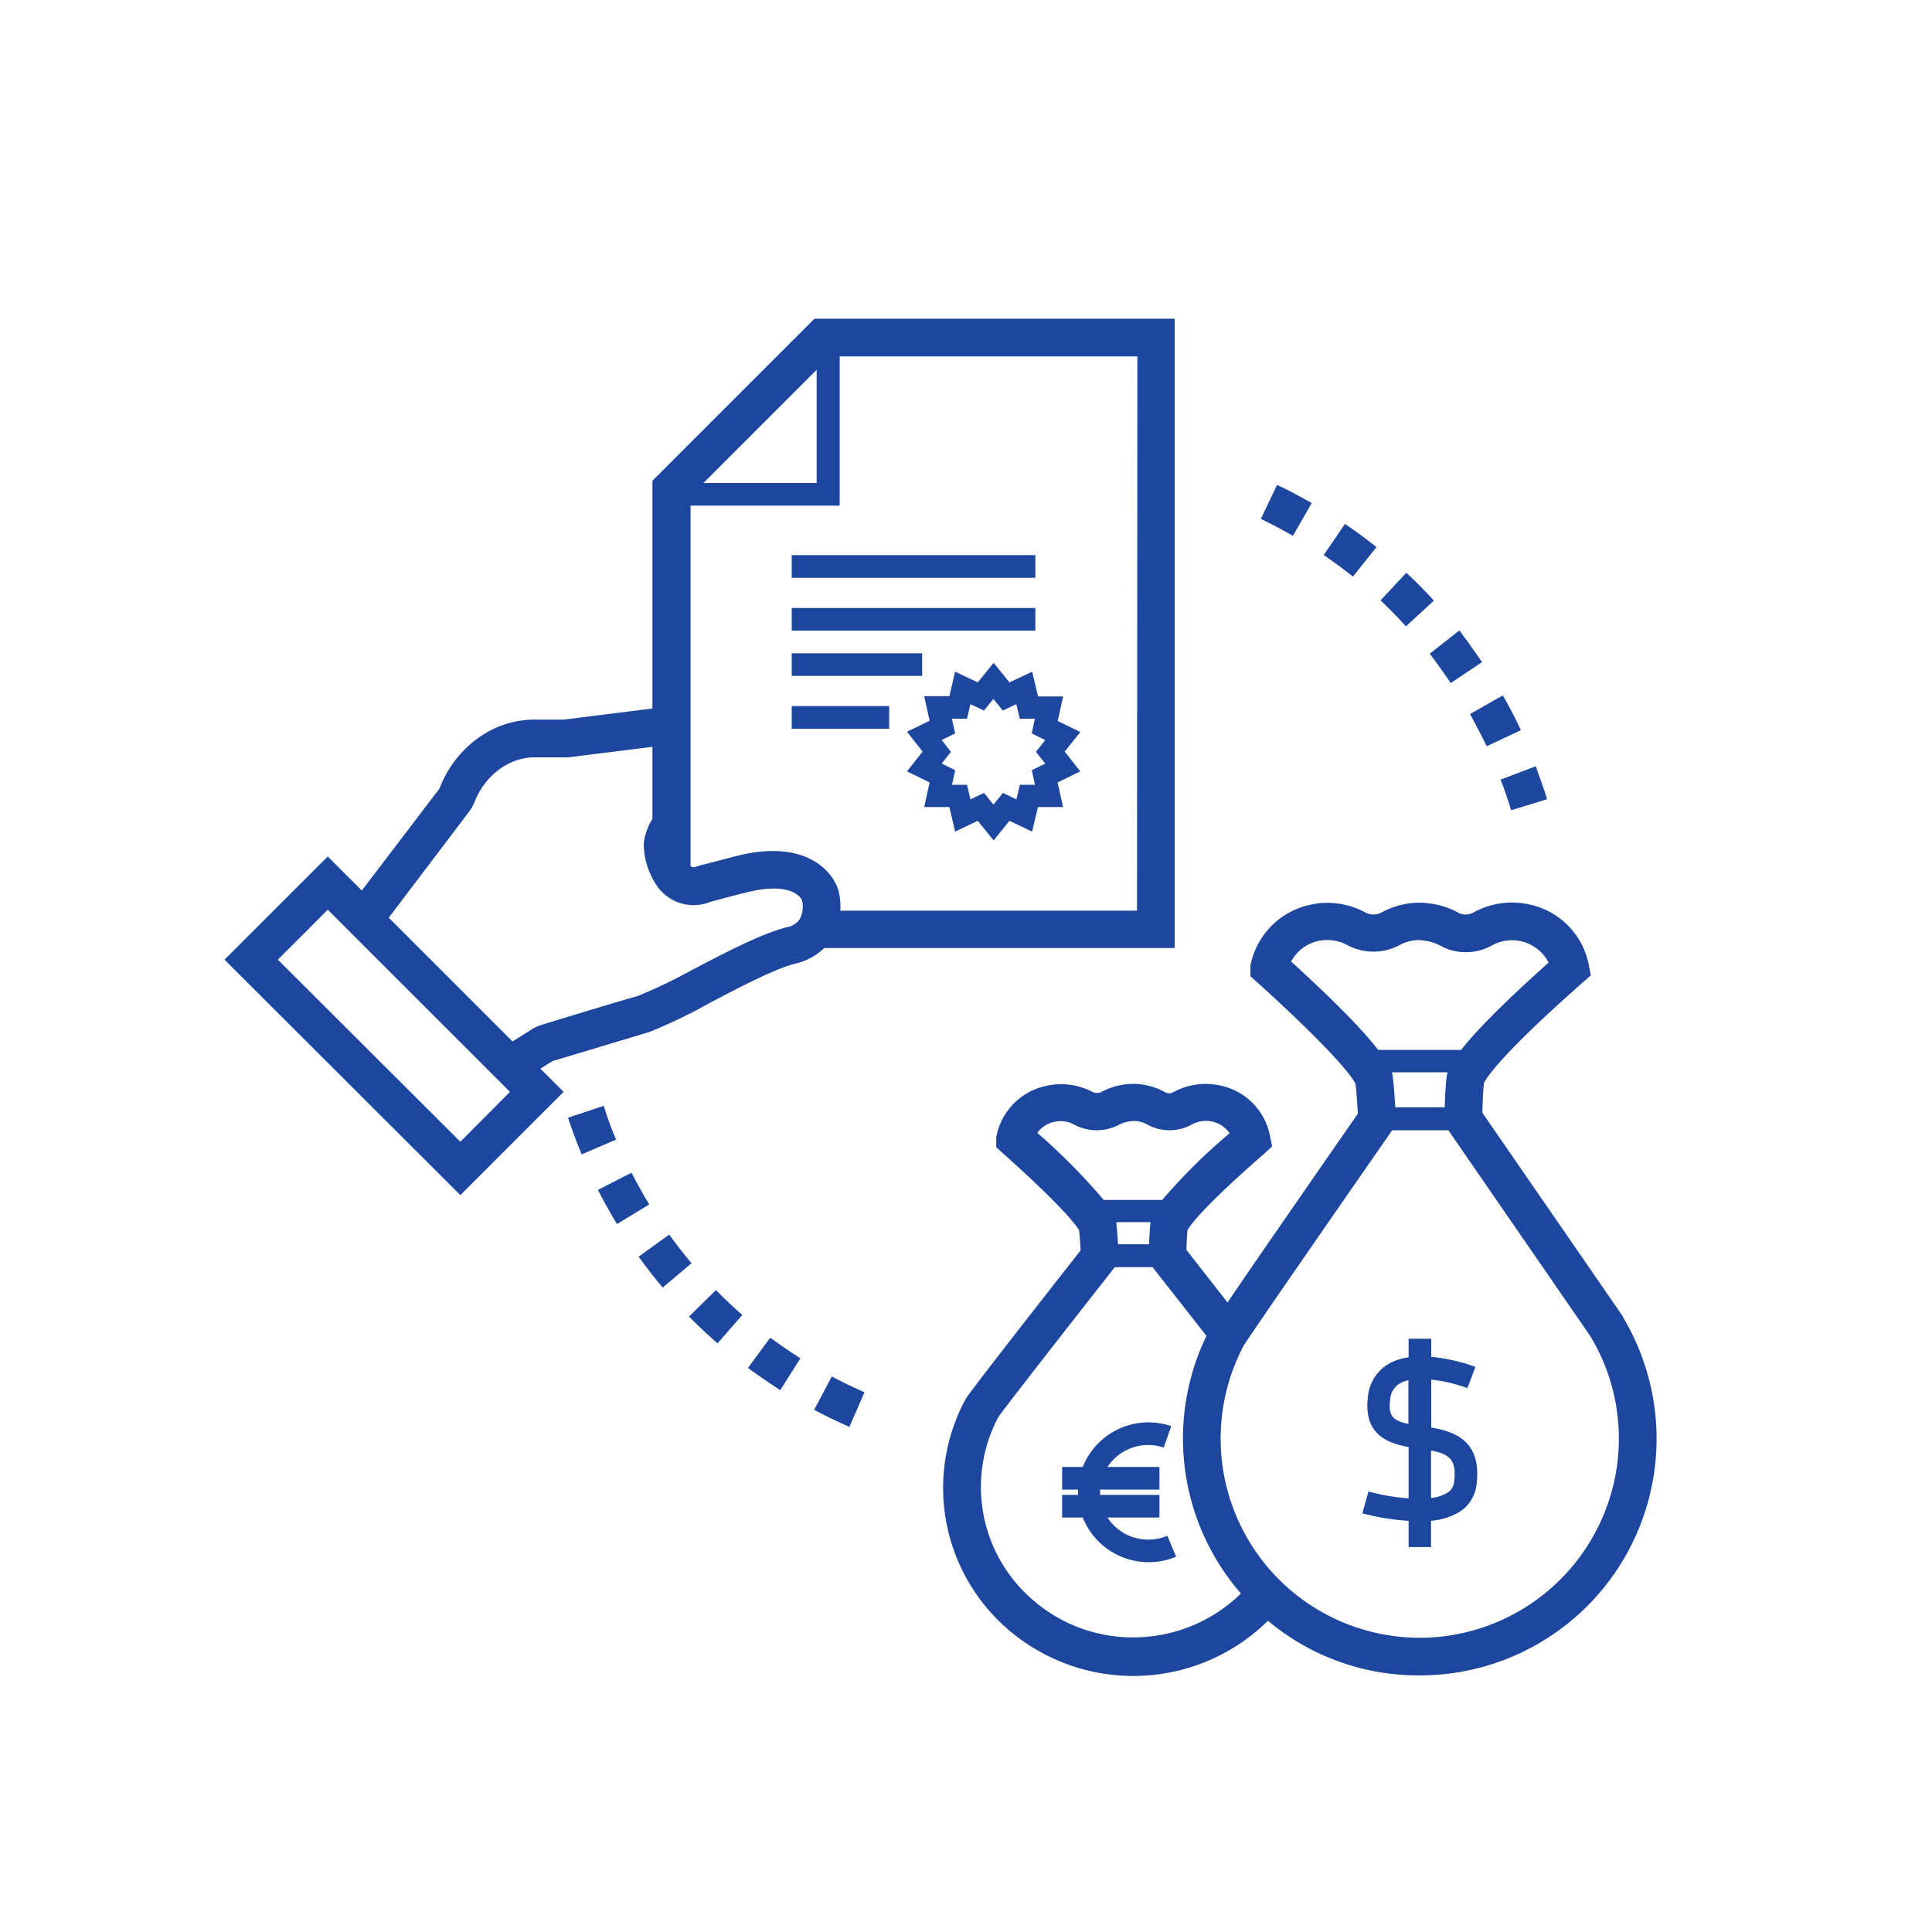 <svg data-name="Ebene 3" viewBox="0 0 256 256" xmlns="http://www.w3.org/2000/svg"><path d="M73.1 140.67a.81.81 0 0 1 .21-.1l1.91-.57 10.36-3.12.44-.13a66.68 66.68 0 0 0 7.92-3.8c4.09-2.15 8.74-4.59 11.46-5.27a8.05 8.05 0 0 0 3.81-2.06h46.45V42.23h-47.74L86.45 63.7v30.18L74.7 95.35h-3.82c-6.31 0-10.87 4.5-12.59 9a1.23 1.23 0 0 1-.14.25L47.94 118l-4.51-4.51-13.68 13.67L61 158.36l13.68-13.68-3.08-3.08Zm77.56-20h-39.31a8.81 8.81 0 0 0-.21-2.5c-.66-2.64-4.29-7-13.3-4.81l-1.4.36-1.47.39-1.89.48-.31.08-.27.09c-.49.19-.78.2-1 0V67h19.76V47.23h39.45ZM108.21 49v15h-15Zm-46.09 58.6a6.19 6.19 0 0 0 .83-1.49c1.07-2.77 4-5.76 7.93-5.76h3.71a5.46 5.46 0 0 0 .73 0l11.13-1.39v9.56a7.68 7.68 0 0 0-1.15 3.23 10 10 0 0 0 1.57 5.35 5.89 5.89 0 0 0 7.31 2.38l2-.53 1.87-.49 1-.24c5-1.24 6.92.2 7.25 1.17a3.63 3.63 0 0 1-.33 2.41 2.67 2.67 0 0 1-1.77 1.08c-3.31.83-8.23 3.41-12.58 5.69a67.5 67.5 0 0 1-7.18 3.43c-1 .27-3.51 1-10.68 3.19l-1.89.57a6 6 0 0 0-1.35.6L67.91 138l-16.4-16.4ZM61 151.29l-24.18-24.13 6.61-6.62 24.14 24.14Z" fill="#1d469f" class="fill-231f20"></path><path d="m133.76 90.42-2.1-2.59-2.1 2.59-3-1.42-.76 3.24h-3.34l.72 3.26-3 1.46 2.07 2.63-2.07 2.62 3 1.47-.72 3.26h3.34l.76 3.25 3-1.43 2.1 2.6 2.1-2.6 3 1.43.77-3.25h3.33l-.72-3.26 3-1.47-2.06-2.62 2.07-2.59-3-1.46.72-3.26h-3.33l-.77-3.28Zm4.74 7.64-1.23 1.56 1.23 1.56-1.78.87.42 1.94h-2l-.46 1.93-1.79-.85-1.25 1.55-1.25-1.55-1.8.85-.45-1.93h-2l.43-1.94-1.79-.87 1.22-1.56-1.23-1.56 1.79-.88-.43-1.94h2l.45-1.94 1.8.85 1.25-1.54 1.25 1.54 1.79-.85.46 1.94h2l-.42 1.94ZM104.91 73.56h32.28v3h-32.28zM104.91 80.56h32.28v3h-32.28zM104.91 86.56h17.28v3h-17.28zM104.91 93.56h12.91v3h-12.91zM215.08 174.54a3.59 3.59 0 0 0-.21-.35l-18.44-26.73c0-1.15.09-2.91.2-3.93.19-.45 1.69-3.28 13.09-13.35l1.07-.94-.27-1.4a10.15 10.15 0 0 0-7.91-8 10.52 10.52 0 0 0-7.37 1.07 2.1 2.1 0 0 1-2.06 0 10.24 10.24 0 0 0-3.69-1.19 9.75 9.75 0 0 0-3.31.07 10.52 10.52 0 0 0-3.07 1.09 2.31 2.31 0 0 1-2.25 0 10.55 10.55 0 0 0-5-1.25 9.67 9.67 0 0 0-2.22.25 10.24 10.24 0 0 0-7.9 7.83l-.05.27v1.37l.82.74c11.3 10.23 12.9 13.07 13.11 13.54.13 1.1.24 2.89.3 3.95-4.62 6.64-13.19 19-17.27 25l-5.43-6.94c0-.82.06-1.93.13-2.64.24-.46 1.72-2.77 10.12-10.09l1.09-1-.28-1.41a8.46 8.46 0 0 0-6.62-6.67 8.91 8.91 0 0 0-6.17.88 1.16 1.16 0 0 1-1.14 0 8.57 8.57 0 0 0-3-1 8.22 8.22 0 0 0-2.79.06 9.07 9.07 0 0 0-2.56.89 1.37 1.37 0 0 1-1.3 0 9 9 0 0 0-4.16-1 8.11 8.11 0 0 0-1.85.21 8.51 8.51 0 0 0-6.62 6.5l-.06.27v1.38l.83.75c8.35 7.46 9.89 9.78 10.15 10.26.08.72.15 1.82.2 2.65-14.77 18.82-15.15 19.53-15.27 19.76a24.74 24.74 0 0 0 5.3 30.16 25.42 25.42 0 0 0 34.79-.84 31 31 0 0 0 20.04 7.24 32.56 32.56 0 0 0 3.54-.19 31.36 31.36 0 0 0 23.49-47.23Zm-44-47.13a5.41 5.41 0 0 1 3.66-2.74 5.61 5.61 0 0 1 3.75.54 7.34 7.34 0 0 0 7 0 5.47 5.47 0 0 1 1.59-.56 4.37 4.37 0 0 1 1.7 0 5.67 5.67 0 0 1 2 .62 7.08 7.08 0 0 0 6.92 0 5.46 5.46 0 0 1 7.5 2.28c-6.52 5.82-9.86 9.35-11.59 11.57h-11c-1.7-2.24-5.04-5.78-11.52-11.71Zm20.59 15.42c-.13 1.06-.2 2.7-.23 3.89h-6.56c-.07-1.17-.18-2.82-.31-3.87a3.89 3.89 0 0 0-.14-.76h7.38a3.86 3.86 0 0 0-.13.74Zm-54.23 7.28a3.73 3.73 0 0 1 2.31-1.47 3.85 3.85 0 0 1 2.58.37 6.34 6.34 0 0 0 6 0 4.52 4.52 0 0 1 1.14-.39 4.25 4.25 0 0 1 .69-.07 2.5 2.5 0 0 1 .48 0 3.73 3.73 0 0 1 1.36.45 6.15 6.15 0 0 0 5.93 0 3.83 3.83 0 0 1 5 1.16A76.41 76.41 0 0 0 154 159h-7.75a82.44 82.44 0 0 0-8.8-8.89Zm15 12c-.09.76-.15 1.86-.18 2.76h-4.11c-.06-.89-.14-2-.23-2.74a1.37 1.37 0 0 0 0-.19h4.56c-.05.06-.05.12-.06.18Zm0 54.72a20.19 20.19 0 0 1-15.86-5.07 19.73 19.73 0 0 1-4.29-24c.88-1.28 9.88-12.8 15.43-19.86h5l7.14 9.11a31.3 31.3 0 0 0 4.57 34.14 20.4 20.4 0 0 1-12.03 5.69ZM214.29 194a26.44 26.44 0 0 1-23.24 22.85 26.39 26.39 0 0 1-26.26-38.54c.69-1.16 12.13-17.68 19.68-28.54h7.45l18.74 27.18.08.12a26.23 26.23 0 0 1 3.55 16.93Z" fill="#1d469f" class="fill-231f20"></path><path d="M152.12 204a6.38 6.38 0 0 1-5.37-2.92h6.88v-3h-7.86v-.7h7.86v-3h-6.88a6.44 6.44 0 0 1 7.45-2.57l1-2.84a9.56 9.56 0 0 0-3-.5 9.39 9.39 0 0 0-8.73 5.91h-2.73v3h2.11v.7h-2.11v3h2.73a9.41 9.41 0 0 0 12.37 5.19l-1.16-2.77a6.39 6.39 0 0 1-2.56.5ZM88.68 163.59l-4.06 2.92c1 1.4 2.08 2.78 3.19 4.1l3.82-3.23a57.322 57.322 0 0 1-2.95-3.79ZM91.3 174.45c1.21 1.23 2.48 2.42 3.78 3.55l3.28-3.76c-1.2-1.05-2.38-2.16-3.49-3.3ZM107.88 186.81c1.51.8 3.08 1.56 4.67 2.26l2-4.59c-1.47-.64-2.92-1.34-4.33-2.09ZM80 146.53l-4.74 1.57a67.31 67.31 0 0 0 1.82 4.86l4.56-1.96c-.64-1.44-1.18-3-1.64-4.47ZM99.11 181.26c1.38 1 2.82 2 4.28 2.94l2.67-4.22a78.58 78.58 0 0 1-4-2.73ZM85 157.83c-.46-.81-.9-1.62-1.32-2.44l-4.45 2.28c.45.88.92 1.76 1.42 2.63q.54 1 1.11 1.89l4.27-2.6c-.36-.59-.71-1.17-1.03-1.76ZM197 98.88l4.53-2.13c-.73-1.55-1.53-3.1-2.39-4.61l-4.35 2.47c.75 1.39 1.5 2.83 2.21 4.27ZM200.23 107.36l4.77-1.46c-.45-1.46-1-2.93-1.5-4.37l-4.67 1.78c.53 1.33.99 2.69 1.4 4.05ZM192.23 90.51l4.15-2.78c-1-1.44-2-2.85-3-4.2l-3.93 3.09c.94 1.25 1.89 2.56 2.78 3.89ZM173.81 66.66c-1.49-.85-3-1.66-4.59-2.41l-2.15 4.51c1.44.69 2.87 1.45 4.25 2.24ZM182.39 72.5a62.404 62.404 0 0 0-4.18-3.08l-2.81 4.13c1.32.9 2.62 1.86 3.87 2.85ZM186.29 83l3.71-3.42a66.844 66.844 0 0 0-3.65-3.69l-3.42 3.66c1.14 1.09 2.28 2.24 3.36 3.45ZM189.62 205v-3.49a8.64 8.64 0 0 0 3.81-1.2 4.94 4.94 0 0 0 2.22-3.59c.75-5.85-3-7.06-6-7.56v-6.36a20.73 20.73 0 0 1 4.79 1.13l1.06-2.81a23.86 23.86 0 0 0-5.85-1.33v-2.4h-3v2.46a7.28 7.28 0 0 0-2.73.91 5.66 5.66 0 0 0-2.66 4.29c-.63 5 2.57 6.18 5.39 6.69v6.8a27.4 27.4 0 0 1-5.32-.91l-.81 2.89a31.57 31.57 0 0 0 6.13 1V205Zm3.06-8.66a1.9 1.9 0 0 1-.9 1.46 5.14 5.14 0 0 1-2.16.69v-6.29c2.38.45 3.43 1.19 3.06 4.14Zm-8.47-10.91a2.61 2.61 0 0 1 1.23-2.09 3.86 3.86 0 0 1 1.18-.45v5.79c-2.15-.45-2.68-1.13-2.41-3.25Z" fill="#1d469f" class="fill-231f20"></path></svg>